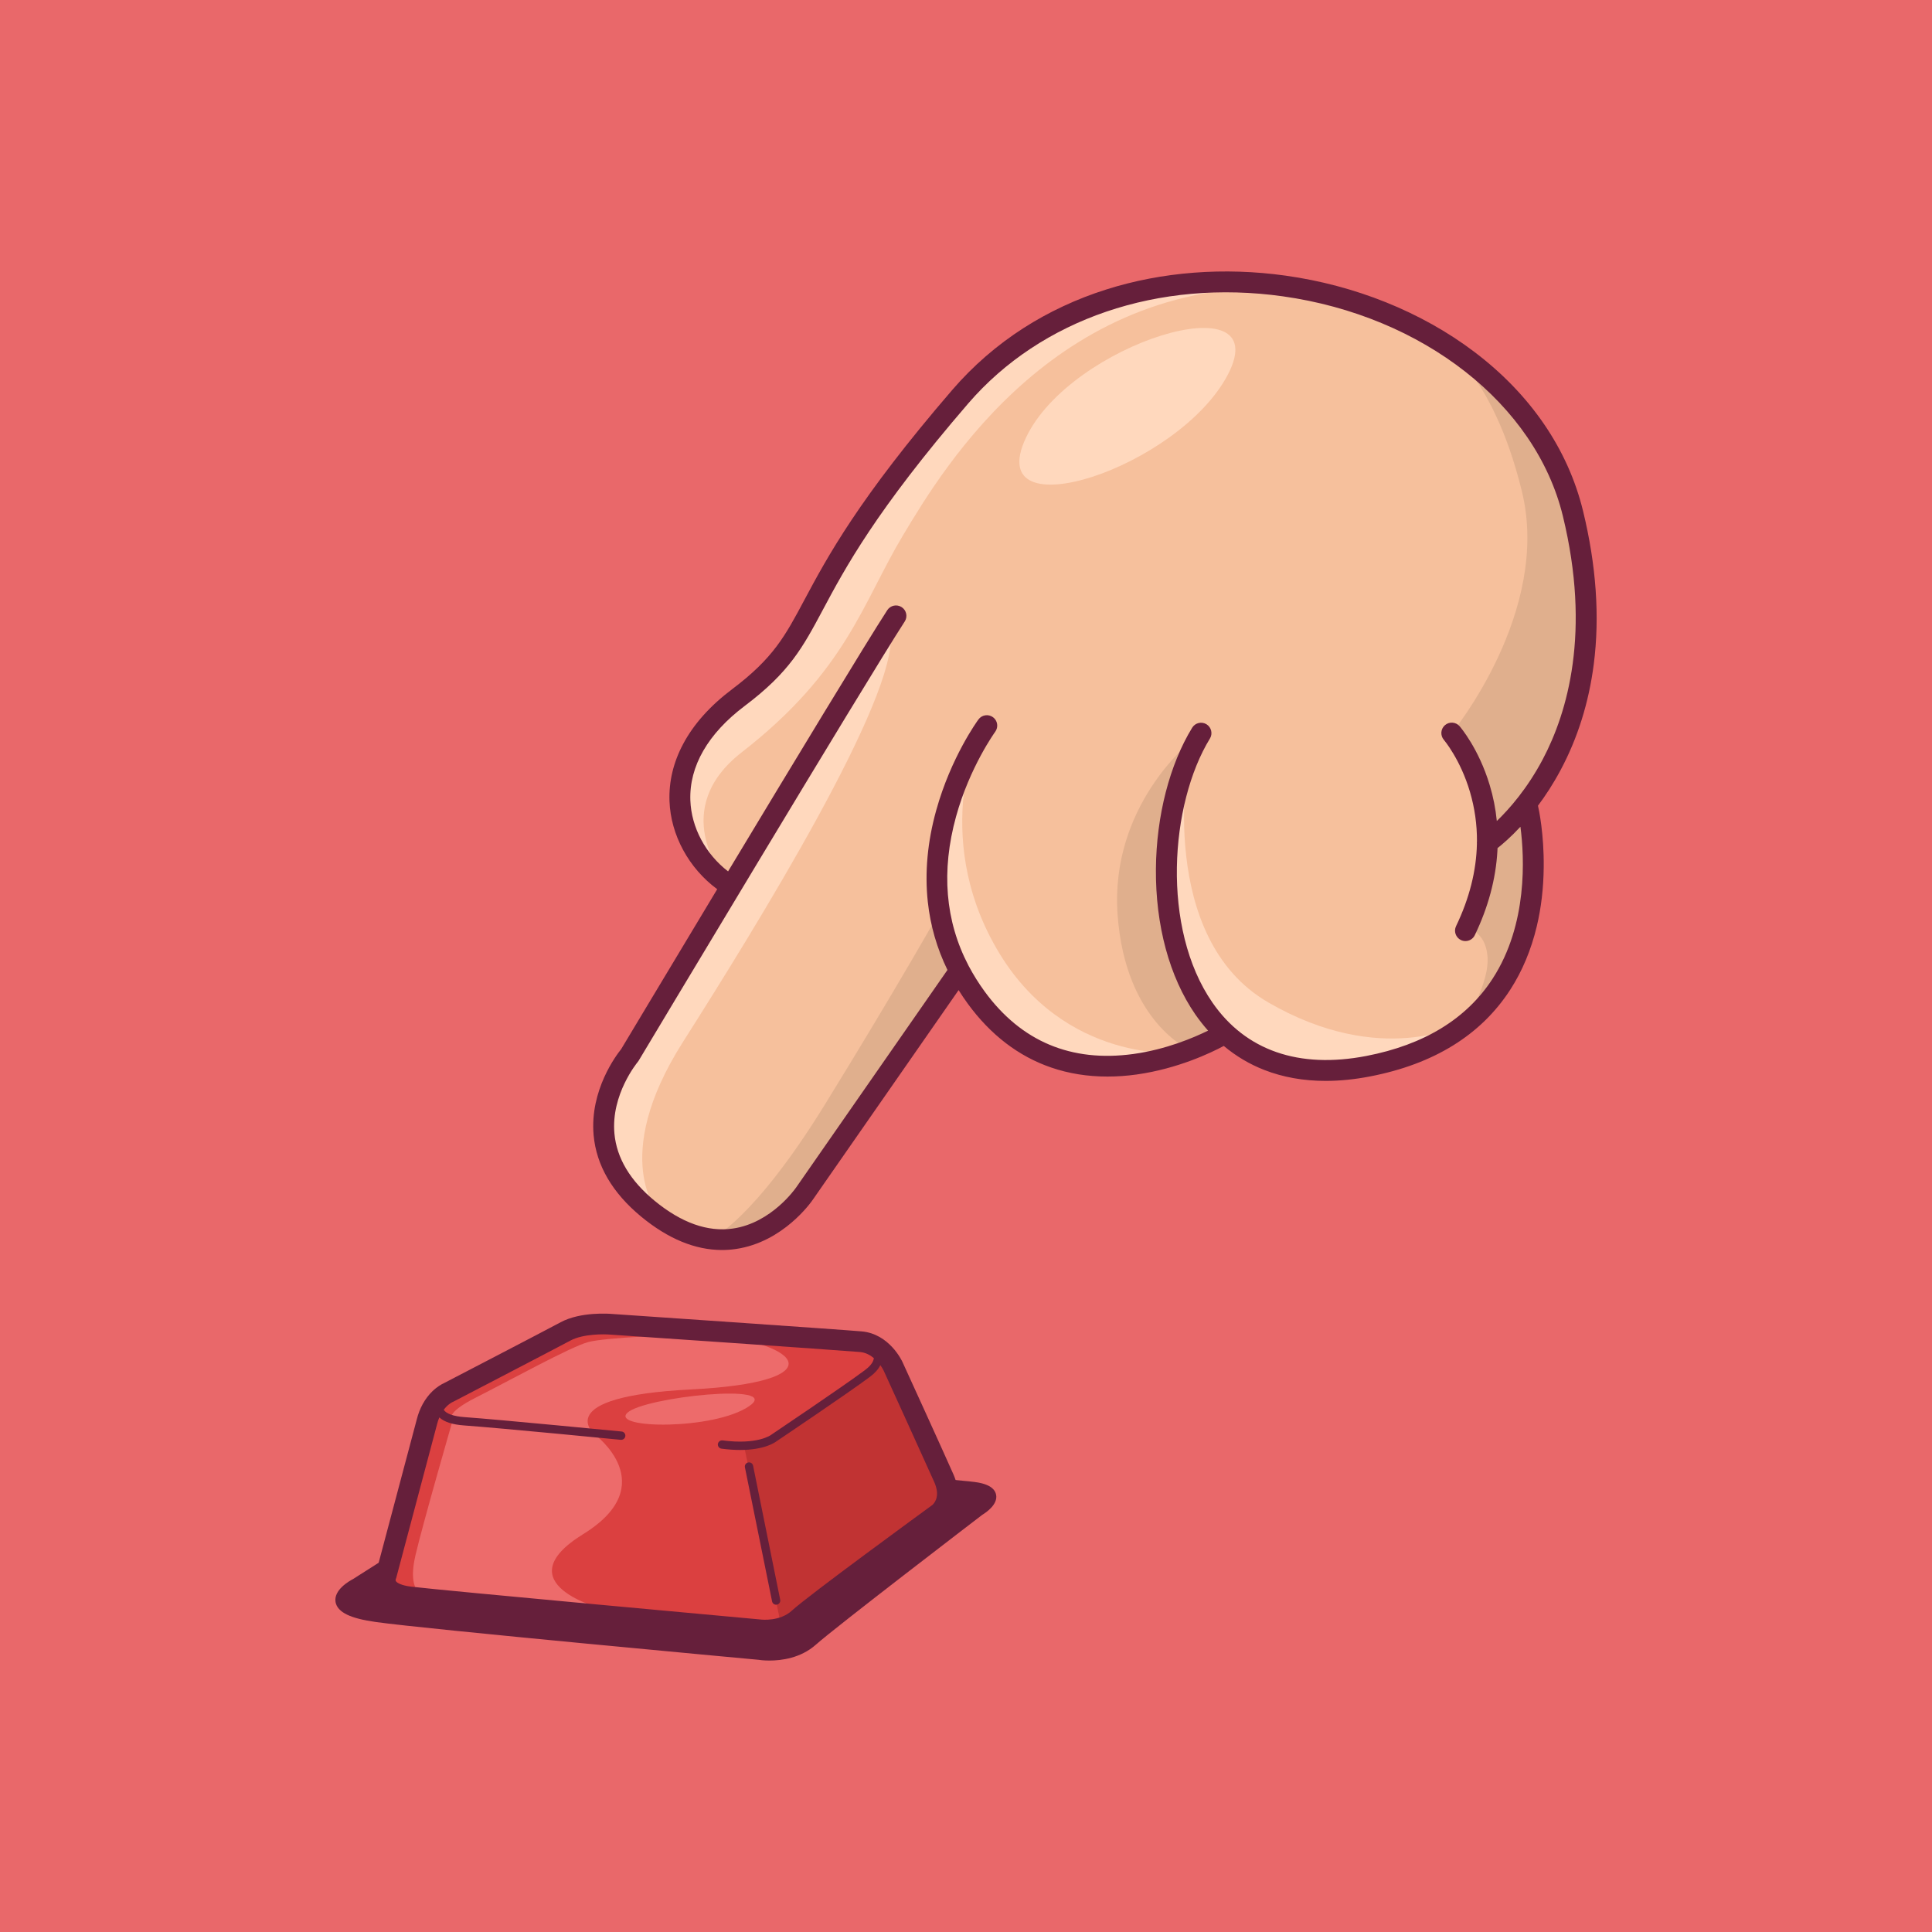 <?xml version="1.0" encoding="utf-8"?>
<!-- Generator: Adobe Illustrator 28.1.0, SVG Export Plug-In . SVG Version: 6.00 Build 0)  -->
<svg version="1.1" id="Layer_1" xmlns="http://www.w3.org/2000/svg" xmlns:xlink="http://www.w3.org/1999/xlink" x="0px" y="0px"
	 viewBox="0 0 4000 4000" style="enable-background:new 0 0 4000 4000;" xml:space="preserve">
<style type="text/css">
	.st0{fill:#E9686A;}
	.st1{fill:#661F3B;}
	.st2{fill:#DB4040;}
	.st3{fill:#C13333;}
	.st4{fill:#ED6B6B;}
	.st5{fill:#F6C09C;}
	.st6{fill:#FFD8BD;}
	.st7{fill:#E0AF8D;}
</style>
<g id="BACKGROUND">
	<rect class="st0" width="4000" height="4000"/>
</g>
<g id="DESIGN">
	<path class="st1" d="M737.1,3280.7c0,0-90.2,46,42.8,64.8c107.8,15.2,791.8,78.2,791.8,78.2s64.8,11,108.8-28.1s346-270,346-270
		s55-32.5-3.9-43.4c-58.8-10.9-842.5-58.6-842.5-58.6s-39.8-2.6-60.9,12.8C1098.2,3051.6,737.1,3280.7,737.1,3280.7z"/>
	<path class="st1" d="M1593,3438c-12.1,0-20.6-1.2-22.9-1.6c-20.6-1.9-686.2-63.3-792-78.2c-26.3-3.7-45.6-8.6-59.1-15
		c-14.3-6.8-22.5-15.7-24.3-26.5c-4.1-24.8,28.1-43.2,36-47.3c124.9-79.2,364.5-231.7,380.9-243.6c24.2-17.6,64.8-15.5,69.4-15.2
		c32,1.9,785,47.8,844,58.8c8.4,1.6,34,6.3,37.4,25.7c3.5,19.7-20.2,36-28.6,41.1c-15,11.5-302.5,231.5-344.7,269
		C1657.8,3433,1617.9,3438,1593,3438z M743,3292.2c-12.2,6.3-23.4,16.9-22.8,20.3c0,0.1,4.5,12.1,61.5,20.1
		c106.3,15,784.3,77.5,791.2,78.1c0.3,0,0.7,0.1,1,0.1c0.6,0.1,59.3,9.3,98-25c43.8-39,334.4-261.2,346.8-270.7
		c0.4-0.3,0.8-0.6,1.3-0.9c6.9-4.1,14.4-10.7,16.5-14.3c-1.8-1.2-6.1-3.3-16.1-5.2c-57.4-10.6-833.1-57.9-840.9-58.4
		c-9.9-0.6-38.4,0-52.5,10.3c-21.2,15.4-368,235.5-382.8,244.9C743.7,3291.8,743.4,3292,743,3292.2L743,3292.2z M737.1,3280.7
		L737.1,3280.7L737.1,3280.7z"/>
	<path class="st2" d="M858,3014.8c0,0-66.9,245.5-60,271.4c6.8,25.8,627.1,81.3,716.8,88.9c89.7,7.6,111.7-2.1,139.2-24.6
		s282.6-211.7,300.9-234.5c18.2-22.8-3.9-62.6-15.1-87.4c-11.3-24.9-88.2-186.2-101.2-209.8c-12.9-23.6-36.7-39.2-56.5-40.8
		s-517.7-36.3-551-36.1s-72.8,7.6-121.5,40S937,2878.7,937,2878.7s-36.5,10-52.4,62.1C868.7,2992.8,858,3014.8,858,3014.8z"/>
	<path class="st3" d="M1617,3364.9l-75.8-367.9c0,0,56.4-7.6,90.9-36.2c34.5-28.6,171.7-115.3,181.8-127.1
		c10.1-11.8,12.6-31.7,12.6-31.7s128.9,275.8,128.9,301.1C1955.4,3128.4,1617,3364.9,1617,3364.9z"/>
	<path class="st4" d="M1246.6,3330.7c0,0-204.9-52.1-39.1-154.5s23.4-206.6,23.4-206.6s-93.8-78.1,199.7-92.9s236.1-94.6,26.9-115.5
		c-209.2-20.8-243.9-17.4-243.9-17.4s-309,121-324.6,176.3s-90.3,336-85.9,363.7C807.4,3311.6,1246.6,3330.7,1246.6,3330.7z"/>
	<path class="st4" d="M1298.7,2925.2c-34.3,33.2,179.2,35.9,252.1-13.7C1623.7,2861.9,1333,2892,1298.7,2925.2z"/>
	<path class="st2" d="M868.2,3296.8c0,0-23.3-11.6-8-76.9c15.2-65.3,76.2-276.4,76.2-276.4s-27.6-13.8-27.8-26.1
		c-0.1-12.4-105.7,344.5-100.3,365.1S868.2,3296.8,868.2,3296.8z"/>
	<path class="st2" d="M936.3,2938.9c0,0-17.1-12.1,49.7-45.8s194.9-104.6,231.8-114.5s186.9-14.8,186.9-14.8s-162.4-23.9-225,0
		S910.1,2898.7,909.3,2908C908.6,2917.4,915.5,2933.5,936.3,2938.9z"/>
	<path class="st5" d="M3264.4,1097.5c0,0-59.2-332.8-415.8-456.7c-395.3-137.4-698.4-31.2-877.5,200.1s-274.6,423.7-354.4,510.4
		c-79.8,86.6-205.9,178.4-209.3,271.3c-3.3,92.9,50.4,222.4,223.9,256.6s308.2-24.5,308.2-24.5s16.8,224.8,178.1,295.7
		s309.2,44.1,416.1-9.7c0,0,102.3,157.2,413.7,23.6s215.1-503.5,215.1-503.5S3340.7,1449.8,3264.4,1097.5z"/>
	<path class="st6" d="M1496.9,1813.1c0,0-112.6-137.8,38.7-255.5c217.2-168.9,249.8-309,334.1-449.5
		c84.3-140.5,323.6-542.3,817-511.3c0,0-430.4-92.8-679.7,194s-300.9,495.3-399.9,582.6c-99,87.3-220.5,188.2-198.7,279.3
		S1439.7,1789.5,1496.9,1813.1z"/>
	<path class="st6" d="M2123.8,906.9c-92,196.7,318,62.1,418.7-132C2643.1,580.8,2215.8,710.2,2123.8,906.9z"/>
	<path class="st7" d="M2463.2,1537.2c0,0-165.1,132.4-149.4,355.8s149.4,280.7,149.4,280.7l70.6-33c0,0-105.1-86-119.2-291.3
		S2463.2,1537.2,2463.2,1537.2z"/>
	<path class="st7" d="M3042.6,2107.3c-14,11.3,43.8-70.6,36.8-130.3s-54.6-56.3-54.6-56.3s77.4-68.9,61.8-189.9
		c-15.7-121-50.5-172.8-80.8-213c0,0,206.3-250.6,145.1-500.6s-170.1-309.5-170.1-309.5s227.9,117.4,284,416.7
		s-54.6,490.8-100.4,543.9C3164.4,1668.2,3247.2,1942.3,3042.6,2107.3z"/>
	<path class="st5" d="M1798.4,1365.3l-515.9,850.9c0,0-81.1,155.8,28.6,258s265.9,124.2,354.5-3.2
		c88.6-127.3,665.4-986.3,665.4-986.3s126.5-195.2-63.2-335.5c-189.7-140.2-275.3-68.7-312.3-16.5
		C1918.4,1185,1798.4,1365.3,1798.4,1365.3z"/>
	<path class="st6" d="M1364.1,2512.7c0,0-104.1-113.1,49.8-355.3s445.8-715.1,429.9-846.3c0,0-568.1,896.1-594,948.1
		C1249.7,2259.3,1194.3,2408.6,1364.1,2512.7z"/>
	<path class="st7" d="M1945.4,1887.6c0,0-88,156.7-237.3,398.8S1472.7,2565,1472.7,2565s104.7,32.7,238.5-159.7
		s250.7-360.3,250.7-360.3s31.4-21,10.2-62.5C1950.9,1941.1,1945.4,1887.6,1945.4,1887.6z"/>
	<path class="st6" d="M2031.5,1502c0,0-107,222.8,32.1,462.5s382.7,215.4,382.7,215.4s-384.1,107.9-484.5-222.2
		C1883.8,1701.3,2031.5,1502,2031.5,1502z"/>
	<path class="st6" d="M2460.3,1569c0,0-67.2,371.9,166,506.7s398.5,45.3,398.5,45.3s-255.3,195.5-475.6,29.1
		C2328.9,1983.7,2460.3,1569,2460.3,1569z"/>
	<g>
		<path class="st1" d="M1868.4,2819.7c-1.1-2.4-27.2-58.2-84.4-63.2c-44.9-4-494.4-34.5-516.7-36.1c-5.4-0.5-65.1-5.1-106.6,17.2
			c-35.8,19.2-229.4,119.8-242,126.3c-3.6,1.6-13,6.5-23.5,16.6c-15.5,15-26.7,35.4-32.5,58.9l-83.3,313.4
			c-2.5,6.5-7.4,23.5,2.1,41.1c10,18.5,31.7,29.9,64.4,34c62.8,7.7,692.5,65.2,724.3,68.1c1.8,0.2,6.6,0.7,13.6,0.7
			c19.8,0,56.2-4.1,84.7-30.3c25.7-23.6,199.4-151.6,287.7-216c0.1-0.1,0.2-0.1,0.2-0.2c2.1-1.6,12.9-10.2,20.1-26.5
			c6.6-15,11.6-39.5-2.7-71.6C1952.8,3004.5,1869.3,2821.5,1868.4,2819.7z M1930.9,3115.5c-0.1,0.1-0.2,0.1-0.3,0.2L1930.9,3115.5
			L1930.9,3115.5z M1937.9,3104.6c-2.5,6.6-6.7,10.5-7.4,11.2c-15.8,11.5-257.6,187.9-291,218.8c-24.8,22.8-62.3,18.7-63.9,18.5
			c-0.4-0.1-0.6-0.1-1-0.1c-6.6-0.6-661-60.3-723.3-68c-19.8-2.4-29.4-7.7-31.7-11.5c-1-1.6-0.4-3.8-0.1-4.6
			c0.8-1.4,0.8-1.9,1.3-3.7l83.7-315c0-0.2,0.1-0.3,0.1-0.5c1.4-5.6,3.1-10.6,5-15.1c10,9.3,27.1,14.9,50.9,16.6
			c76.3,5.5,322.3,29.5,324.8,29.8c0.3,0,0.6,0,0.8,0c4.4,0,8.1-3.3,8.6-7.8c0.5-4.7-3-9-7.7-9.4c-2.5-0.2-248.7-24.3-325.2-29.8
			c-22.7-1.6-37.9-7-43.1-15.2c8.1-10.8,16.2-15,17.7-15.7c0.7-0.3,0.9-0.4,1.7-0.8c2.1-1.1,206.1-107.1,243.1-126.9
			c25.8-13.8,68.4-13.5,82.6-12.2c0.2,0,0.4,0,0.5,0c4.7,0.3,471.4,32.1,516.1,36c11.6,1,21.2,6.3,28.8,12.6
			c-0.9,9.9-10.5,19-18.7,25.1c-46.8,34.9-191,131.7-192.4,132.7c-0.3,0.2-0.5,0.3-0.8,0.6c-1.2,1-28.6,21.5-101.3,12
			c-4.7-0.6-9,2.7-9.7,7.4c-0.6,4.7,2.7,9,7.4,9.7c14.4,1.9,27.1,2.7,38.5,2.7c50.2,0,72.1-15.3,75.8-18.2
			c7.6-5.1,146.7-98.6,192.8-133c10.5-7.8,17.8-16,21.8-24.4c4.3,6,6.6,10.7,6.8,11.1c2.3,5,84.4,185,105.3,231.9
			C1940.5,3083,1941.6,3094.8,1937.9,3104.6z"/>
		<path class="st1" d="M1559.2,3034.6c-0.9-4.7-5.5-7.7-10.2-6.7c-4.7,0.9-7.7,5.5-6.7,10.2l56.2,277.4c0.8,4.1,4.4,6.9,8.4,6.9
			c0.6,0,1.1-0.1,1.7-0.2c4.7-0.9,7.7-5.5,6.7-10.2L1559.2,3034.6z"/>
		<path class="st1" d="M3277.5,1057.8L3277.5,1057.8C3246.4,930,3168.4,816,3051.9,728.1c-54.3-41-115.7-75.4-182.6-102.3
			c-66-26.5-135.9-45.1-207.5-55.1c-127.4-17.9-255.9-8-371.6,28.7c-61.3,19.4-118.8,46.3-171.1,79.8
			c-55,35.3-104.6,78.3-147.2,127.7c-194.7,225.9-259.3,346.9-306.5,435.2c-40.1,75.2-64.4,120.6-149.6,184.8
			c-45.6,34.3-79.8,72.6-101.6,113.8c-20.1,37.8-29.5,77.4-28.1,117.7c2.5,70.5,40,139.2,98.8,182.6
			c-102.6,170.5-189.3,315.3-198.9,331.2c-9.4,11.6-65.2,84.8-57,177.8c5.6,62.8,38.8,119.7,98.7,169.1
			c55.6,45.8,111.7,68.9,167.1,68.9c9.6,0,19.2-0.7,28.8-2.1c98.1-14.3,156-97.2,159.7-102.7l301.4-433.3c5.9,9.5,12.2,18.8,18.9,28
			c47.1,64.6,105.3,109.2,172.8,132.3c36.4,12.5,75.3,18.7,116.4,18.7c19.8,0,40-1.4,60.7-4.3c85.3-12,154.1-45.1,180.2-59.1
			c25.2,21.1,53.2,37.8,84,49.8c38.6,15,81,22.6,126.9,22.6c29.3,0,60.1-3.1,92.1-9.3c132-25.5,229.5-85.8,290.1-179.5
			c24.9-38.5,43.3-82.6,54.9-131.1c9.2-38.5,14-79.8,14.4-122.9c0.7-68.5-10-119-11.9-127c15.6-20.8,31.6-45.2,46.7-73.5
			c35.5-66.3,58.6-140.1,68.8-219.2C3312.4,1277,3304.9,1170.2,3277.5,1057.8z M3194.1,1572.1c-32.2,60.8-69.3,102.9-95.1,127.7
			c-2.5-25.3-7.4-50.2-14.8-74.6c-22.7-75.5-60.6-119.7-62.2-121.6c-7.8-9-21.4-10-30.4-2.2s-10,21.4-2.2,30.4
			c0.3,0.4,34.2,40.4,54,107.7c9.9,33.7,14.7,67.9,14.5,102.5c-0.2,1.6-0.3,3.3-0.1,5c-1.2,56-15.6,113-43.2,170.5
			c-5.2,10.7-0.6,23.6,10.1,28.8c3,1.4,6.2,2.1,9.3,2.1c8,0,15.7-4.5,19.4-12.2c27.8-57.8,43.5-116.4,46.8-174.2
			c0.1-2,0.2-4,0.3-6.1c9.9-7.8,27.1-22.4,47.4-44.2c8.3,63.4,15.3,201.8-57.3,314.1c-53.9,83.4-142,137.4-262,160.5
			c-139.6,26.9-249.7-11.3-318.4-110.6c-106.4-153.6-88.1-411.4-5.2-546.6c6.2-10.1,3-23.4-7.1-29.6s-23.4-3-29.6,7.1
			c-46.8,76.3-74.2,182.8-75.1,292.2c-1,116.9,28,224,81.6,301.5c8.3,11.9,17.1,23.1,26.4,33.5c-29.7,14.6-87.2,39.1-154.8,48.4
			c-128.7,17.6-232.3-26-307.9-129.6c-12.3-16.9-23.1-34.2-32.5-51.9c-0.3-0.6-0.6-1.2-0.9-1.7c-48.1-92.1-56.8-195.6-25.7-308.4
			c28.3-102.7,80.6-174.9,81.1-175.6c7-9.6,5-23.1-4.6-30.1c-9.6-7-23.1-5-30.1,4.6c-2.3,3.1-57,78.4-87.5,188.3
			c-18.1,65-23.9,128.6-17.4,189.2c5.3,49.4,19,96.6,40.7,141.2L1648,2459c-0.1,0.1-0.1,0.1-0.2,0.2c-0.5,0.7-50.4,72.9-130.6,84.4
			c-52,7.5-106.5-11.9-161.9-57.5c-50.6-41.6-78.6-88.5-83.2-139.2c-7.4-81.2,47.6-147.3,48.1-148c0.8-0.9,1.5-1.9,2.1-2.9
			c4.7-7.8,470.2-785.1,550.8-909.2c6.5-10,3.7-23.3-6.3-29.8s-23.3-3.7-29.8,6.3c-43.2,66.5-195.8,318.6-329.6,540.8
			c-46.5-35.8-76.1-90.8-78.1-147.1c-2.5-70.5,36.4-138.1,112.6-195.5c92.8-69.9,120.2-121.2,161.7-198.9
			c46.2-86.6,109.5-205.1,301.1-427.4c150.8-174.9,394.2-257.8,651.2-221.7c290.5,40.8,523.5,223.5,579.8,454.7l0,0
			C3294.3,1308.8,3245.4,1475,3194.1,1572.1z"/>
	</g>
</g>
</svg>
